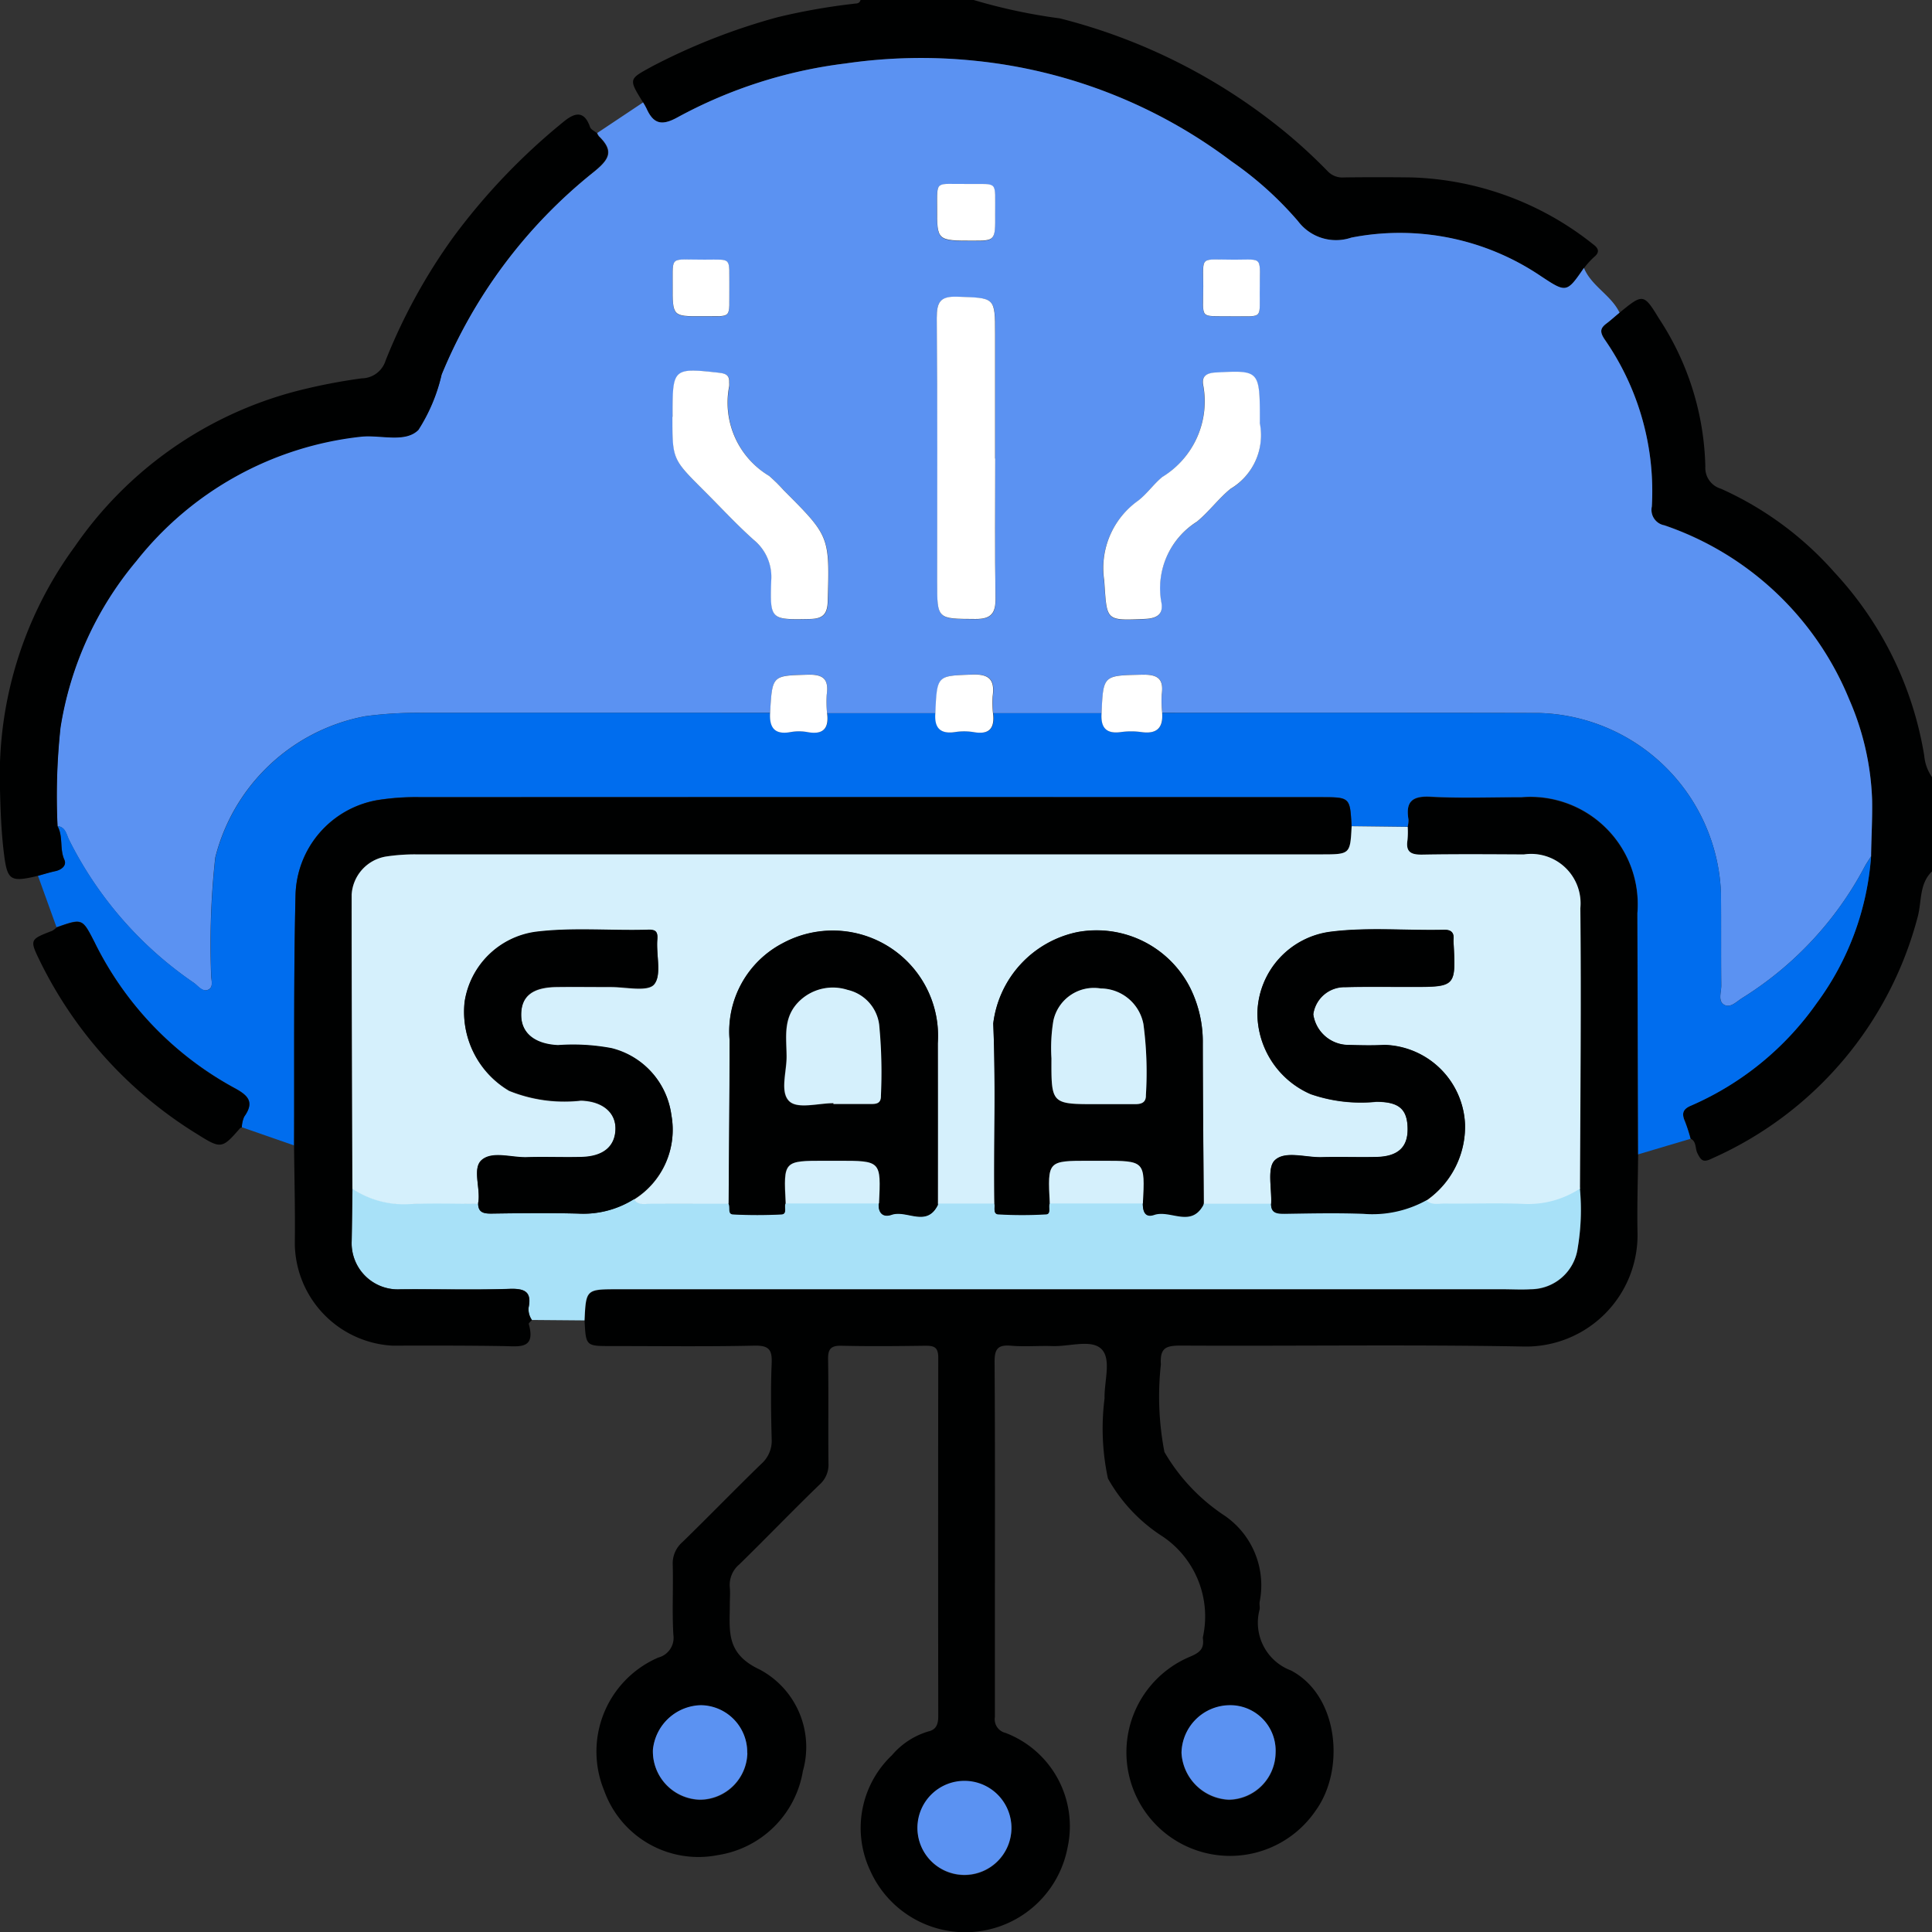 <svg id="Group_8350" data-name="Group 8350" xmlns="http://www.w3.org/2000/svg" xmlns:xlink="http://www.w3.org/1999/xlink" width="56.871" height="56.876" viewBox="0 0 56.871 56.876">
  <rect x="0" y="0" width="56.871" height="56.876" fill="#333333" stroke="none"/>
  <defs>
    <clipPath id="clip-path">
      <rect id="Rectangle_1309" data-name="Rectangle 1309" width="56.871" height="56.877" fill="none"/>
    </clipPath>
  </defs>
  <g id="Group_8342" data-name="Group 8342" clip-path="url(#clip-path)">
    <path id="Path_9070" data-name="Path 9070" d="M135.569,0a16.407,16.407,0,0,0,2.537.541,17.03,17.03,0,0,1,6.673,3.381,15.544,15.544,0,0,1,1.206,1.114.594.594,0,0,0,.483.187q1-.013,1.994,0a9,9,0,0,1,5.347,1.973c.151.112.2.227.019.372a2.527,2.527,0,0,0-.294.325c-.508.74-.519.735-1.268.241a7.408,7.408,0,0,0-5.581-1.139,1.4,1.4,0,0,1-1.569-.483,10.257,10.257,0,0,0-1.96-1.763,15.046,15.046,0,0,0-7.538-2.958,15.422,15.422,0,0,0-3.822.078,13.865,13.865,0,0,0-4.938,1.582c-.473.263-.716.2-.921-.258a2,2,0,0,0-.1-.177c-.44-.709-.425-.682.287-1.073A18.369,18.369,0,0,1,129.8.506a18.569,18.569,0,0,1,2.218-.393c.088-.015.187.007.219-.113Z" transform="translate(-106.907)" fill="#000101"/>
    <path id="Path_9071" data-name="Path 9071" d="M318.124,59.687c.682-.557.708-.573,1.155.164a8.253,8.253,0,0,1,1.37,4.369.639.639,0,0,0,.461.65,9.79,9.79,0,0,1,3.34,2.462,10.364,10.364,0,0,1,2.643,5.4,1.3,1.3,0,0,0,.228.627v2.776c-.382.366-.3.894-.421,1.337a10.76,10.76,0,0,1-6.05,7.11c-.252.123-.319.084-.437-.158-.067-.137-.022-.342-.2-.424a4.729,4.729,0,0,0-.166-.514c-.1-.233-.057-.363.189-.465a8.812,8.812,0,0,0,3.691-3.013,8.265,8.265,0,0,0,1.6-4.324c.007-.557.042-1.111.03-1.67a8.057,8.057,0,0,0-.675-2.949,9.022,9.022,0,0,0-5.44-5.122.462.462,0,0,1-.369-.552,7.822,7.822,0,0,0-1.381-4.909c-.157-.23-.142-.34.055-.487.13-.1.251-.207.376-.312" transform="translate(-270.45 -50.483)" fill="#000101"/>
    <path id="Path_9072" data-name="Path 9072" d="M57.317,18.977c-.125.1-.246.214-.376.312-.2.147-.211.257-.055.487a7.823,7.823,0,0,1,1.381,4.909.462.462,0,0,0,.369.552,9.023,9.023,0,0,1,5.44,5.122,8.057,8.057,0,0,1,.675,2.949c.012.559-.023,1.114-.03,1.67-.068.109-.143.214-.2.326a10.127,10.127,0,0,1-3.589,3.844c-.164.1-.352.31-.538.2s-.081-.373-.083-.567c-.011-.907,0-1.813-.009-2.72a5.515,5.515,0,0,0-5.346-5.3c-3.7-.011-7.4,0-11.1-.006a3.214,3.214,0,0,1-.014-.55c.067-.474-.139-.583-.586-.573-1.136.026-1.136.005-1.185,1.135h-3.19a2.99,2.99,0,0,1-.011-.495c.068-.487-.09-.667-.616-.644-1.019.044-1.02.011-1.07,1.139H33.99a3.346,3.346,0,0,1-.01-.551c.064-.454-.1-.6-.567-.585-1.034.032-1.035.006-1.1,1.125q-5.135,0-10.271,0a11.541,11.541,0,0,0-1.652.1,5.629,5.629,0,0,0-4.412,4.163,23.47,23.47,0,0,0-.122,3.429c-.007.156.092.373-.083.456s-.3-.111-.425-.2a11.122,11.122,0,0,1-3.676-4.214c-.077-.156-.1-.372-.338-.4a18.787,18.787,0,0,1,.087-2.916,10.054,10.054,0,0,1,2.231-4.9,9.774,9.774,0,0,1,6.612-3.661c.574-.059,1.3.2,1.692-.2a5.114,5.114,0,0,0,.687-1.626A14.865,14.865,0,0,1,27.1,14.852c.479-.382.633-.623.176-1.069a.384.384,0,0,1-.053-.095l1.35-.9a1.958,1.958,0,0,1,.1.177c.205.457.448.521.921.258a13.864,13.864,0,0,1,4.938-1.582,15.423,15.423,0,0,1,3.823-.078,15.046,15.046,0,0,1,7.538,2.958,10.257,10.257,0,0,1,1.96,1.763,1.4,1.4,0,0,0,1.569.483A7.407,7.407,0,0,1,55,17.9c.748.494.76.5,1.268-.241.222.538.8.8,1.046,1.313M38.938,23.272V19.614c0-1.094,0-1.065-1.116-1.1-.509-.017-.608.156-.6.628.022,2.586.011,5.172.011,7.759,0,1.111,0,1.092,1.126,1.1.471,0,.6-.175.592-.623-.023-1.367-.008-2.734-.008-4.1m-9.5-1.23c0,1.245,0,1.245.9,2.143.5.5.974,1.017,1.5,1.484a1.408,1.408,0,0,1,.508,1.205c-.038,1.151-.012,1.14,1.137,1.119.378-.007.516-.135.527-.52.055-1.91.063-1.91-1.289-3.262a5.012,5.012,0,0,0-.434-.429,2.513,2.513,0,0,1-1.178-2.641.728.728,0,0,0,0-.111c.011-.22-.114-.265-.309-.287-1.327-.148-1.357-.126-1.357,1.187Zm17.281.173c0-1.549,0-1.539-1.291-1.475-.291.015-.431.114-.373.391a2.607,2.607,0,0,1-1.211,2.686c-.257.209-.45.5-.715.7a2.432,2.432,0,0,0-.992,2.342c.089,1.191.021,1.187,1.2,1.135.346-.015.553-.135.481-.494a2.315,2.315,0,0,1,1.045-2.368c.356-.292.635-.678.992-.969a1.833,1.833,0,0,0,.86-1.946m-8.609-7.027c-.948.014-.882-.134-.886.707,0,.962,0,.962,1.058.962.651,0,.655,0,.65-.788-.007-1,.115-.868-.822-.881m-7,3.026c-.011-.887.1-.8-.729-.8-1.046,0-.931-.138-.938.755-.007.911,0,.916.837.909.955-.007.816.122.83-.866m14.751.867c.943-.011.863.114.86-.666-.005-1.13.142-1-.747-1-1.038,0-.915-.135-.915.774,0,1.006-.134.878.8.891" transform="translate(-9.643 -9.773)" fill="#5b92f2"/>
    <path id="Path_9073" data-name="Path 9073" d="M146.938,168.52c-.007.777-.035,1.554-.018,2.33a3.283,3.283,0,0,1-3.342,3.329c-3.367-.062-6.736-.01-10.1-.028-.434,0-.62.06-.589.555a8.6,8.6,0,0,0,.105,2.579,5.635,5.635,0,0,0,1.769,1.871,2.485,2.485,0,0,1,1.034,2.536c-.013.072.01.15,0,.221a1.5,1.5,0,0,0,.918,1.8c1.41.736,1.6,2.912.741,4.111a3.05,3.05,0,1,1-3.718-4.511c.29-.121.426-.23.389-.531a.191.191,0,0,1,0-.055,2.836,2.836,0,0,0-1.182-2.954,4.827,4.827,0,0,1-1.614-1.709,7.005,7.005,0,0,1-.1-2.359c-.013-.5.207-1.145-.087-1.447s-.948-.075-1.444-.092c-.407-.014-.817.024-1.221-.011s-.488.107-.485.491c.017,2.554.009,5.108.009,7.662,0,.925,0,1.851,0,2.776a.412.412,0,0,0,.312.468,2.942,2.942,0,0,1,1.825,3.386,3.065,3.065,0,0,1-5.813.655,2.949,2.949,0,0,1,.647-3.385,2.247,2.247,0,0,1,1.074-.7c.237-.053.288-.225.288-.454q-.008-5.275,0-10.549c0-.324-.14-.352-.4-.349-.814.011-1.629.019-2.443,0-.324-.009-.407.1-.4.41.017,1.018,0,2.036.011,3.054a.777.777,0,0,1-.262.623c-.8.774-1.567,1.572-2.361,2.348a.789.789,0,0,0-.281.681c.016.165,0,.333,0,.5,0,.77-.132,1.443.884,1.917a2.584,2.584,0,0,1,1.267,2.986,3,3,0,0,1-2.5,2.474,2.948,2.948,0,0,1-3.35-1.9,3.013,3.013,0,0,1,1.595-3.915.6.6,0,0,0,.442-.673c-.039-.683,0-1.369-.018-2.053a.83.83,0,0,1,.287-.674c.782-.762,1.542-1.546,2.325-2.306a.9.9,0,0,0,.3-.73c-.019-.74-.03-1.482,0-2.22.018-.4-.075-.534-.507-.525-1.406.031-2.813.012-4.22.012-.742,0-.742,0-.78-.747.047-.919.047-.919,1-.919h26.019c.277,0,.556.013.832,0a1.4,1.4,0,0,0,1.382-1.213,6.72,6.72,0,0,0,.064-1.752c.008-2.751.038-5.5.011-8.253a1.456,1.456,0,0,0-1.661-1.583c-1-.005-1.995-.012-2.992.005-.326.006-.492-.071-.435-.428a2.57,2.57,0,0,0,.006-.387.811.811,0,0,0,.024-.219c-.09-.536.124-.7.662-.667.885.047,1.774.009,2.661.014a3.162,3.162,0,0,1,3.416,3.414q.009,3.549.021,7.1m-18.447,19.849a1.379,1.379,0,1,0-1.4,1.362,1.384,1.384,0,0,0,1.4-1.362m-7.774-2.226a1.382,1.382,0,0,0-1.36-1.406,1.454,1.454,0,0,0-1.416,1.315,1.423,1.423,0,0,0,1.38,1.465,1.405,1.405,0,0,0,1.4-1.373m15.548-.005a1.336,1.336,0,0,0-1.387-1.4,1.431,1.431,0,0,0-1.382,1.4,1.461,1.461,0,0,0,1.393,1.379,1.4,1.4,0,0,0,1.376-1.379" transform="translate(-98.717 -134.542)" fill="#000101"/>
    <path id="Path_9074" data-name="Path 9074" d="M54.629,154.379q-.011-3.549-.021-7.1a3.162,3.162,0,0,0-3.416-3.414c-.887,0-1.777.034-2.662-.014-.537-.029-.752.131-.662.667a.81.81,0,0,1-.024.219l-1.65-.02c-.044-.853-.044-.853-.911-.853q-13.241,0-26.483,0a7.2,7.2,0,0,0-1.266.084,2.909,2.909,0,0,0-2.425,2.789c-.059,2.46-.033,4.921-.043,7.382l-1.541-.537a.863.863,0,0,1,.07-.314c.313-.438.114-.629-.3-.851a9.8,9.8,0,0,1-4.108-4.291c-.358-.7-.352-.7-1.115-.431l-.548-1.518c.172-.047.343-.1.517-.138s.338-.169.263-.334c-.146-.32-.032-.681-.2-.986.238.024.26.24.338.4a11.12,11.12,0,0,0,3.676,4.214c.127.089.262.278.425.2s.076-.3.083-.456a23.47,23.47,0,0,1,.122-3.429,5.629,5.629,0,0,1,4.412-4.163,11.5,11.5,0,0,1,1.652-.1q5.135-.006,10.271,0c-.026.428.132.65.6.564a1.4,1.4,0,0,1,.5,0c.463.086.635-.108.578-.553h3.19c-.033.417.133.617.575.553a1.729,1.729,0,0,1,.549,0c.465.085.628-.114.573-.554h3.19c-.032.414.129.615.571.553a2.193,2.193,0,0,1,.6,0c.448.063.647-.117.612-.564,3.7,0,7.4-.005,11.1.006a5.515,5.515,0,0,1,5.346,5.3c.009.907,0,1.813.009,2.72,0,.193-.109.458.083.567s.374-.1.538-.2a10.127,10.127,0,0,0,3.589-3.844c.061-.113.135-.218.2-.326a8.264,8.264,0,0,1-1.6,4.324,8.812,8.812,0,0,1-3.691,3.013c-.247.1-.294.232-.19.465a4.773,4.773,0,0,1,.166.514l-1.541.458" transform="translate(-6.408 -120.401)" fill="#006dee"/>
    <path id="Path_9075" data-name="Path 9075" d="M105.9,235.707a6.719,6.719,0,0,1-.064,1.752,1.4,1.4,0,0,1-1.382,1.213c-.276.017-.555,0-.832,0H77.6c-.957,0-.957,0-1,.919l-1.546-.013a.562.562,0,0,1-.1-.358c.1-.471-.106-.574-.557-.559-1.071.035-2.144,0-3.217.013a1.359,1.359,0,0,1-1.432-1.419c.008-.517.015-1.034.022-1.551a2.74,2.74,0,0,0,1.663.45c.677-.032,1.356-.008,2.034-.009,0,.276.169.307.4.3.847-.012,1.695-.021,2.542,0a2.8,2.8,0,0,0,1.645-.425c.137.183.337.119.513.121.758.006,1.516,0,2.275,0,.066.1-.037.312.136.32a13.769,13.769,0,0,0,1.429,0c.17-.009.061-.218.115-.323h2.74c-.025.284.126.423.38.335.444-.153,1.028.378,1.358-.284a.144.144,0,0,0,0-.054h1.663c.028.113-.049.31.114.319a12.3,12.3,0,0,0,1.406,0c.164-.009.056-.216.11-.32h2.74c0,.228.059.43.335.336.47-.16,1.075.379,1.441-.282a.249.249,0,0,0,.016-.053l1.985,0c-.01.289.174.3.4.3.772-.008,1.545-.026,2.316,0a3.282,3.282,0,0,0,1.859-.4c.155.146.349.089.527.091.773.006,1.547-.021,2.319.01a2.775,2.775,0,0,0,1.671-.451" transform="translate(-59.394 -200.723)" fill="#a8e1f8"/>
    <path id="Path_9076" data-name="Path 9076" d="M60.051,169.617c-.007.517-.013,1.034-.022,1.551a1.359,1.359,0,0,0,1.432,1.419c1.072-.008,2.146.023,3.217-.013.451-.015.656.088.557.56a.561.561,0,0,0,.1.358c-.033.039-.1.088-.092.115.212.753-.281.657-.747.65-1.09-.018-2.181-.015-3.271-.013a3.043,3.043,0,0,1-2.869-3.007c.013-.96-.013-1.92-.022-2.881.01-2.461-.016-4.922.043-7.382a2.909,2.909,0,0,1,2.425-2.789,7.215,7.215,0,0,1,1.267-.084q13.241-.007,26.482,0c.867,0,.867,0,.911.853-.043.829-.043.829-.911.829q-13.318,0-26.636,0a5.66,5.66,0,0,0-.883.064,1.212,1.212,0,0,0-1.006,1.116c0,2.885.013,5.769.022,8.654" transform="translate(-49.678 -134.633)" fill="#000101"/>
    <path id="Path_9077" data-name="Path 9077" d="M1.694,43.668c.17.305.056.666.2.986.075.165-.075.293-.263.334s-.345.092-.517.138c-.82.195-.9.136-1-.674-.078-.637-.1-1.275-.115-1.916a11.4,11.4,0,0,1,2.2-7.1,11.422,11.422,0,0,1,6.506-4.574,16.827,16.827,0,0,1,1.945-.381.743.743,0,0,0,.7-.522,16.827,16.827,0,0,1,1.994-3.635,18.662,18.662,0,0,1,3.216-3.372c.293-.245.617-.424.809.132.025.073.132.119.2.177a.388.388,0,0,0,.053.095c.457.446.3.686-.176,1.069A14.867,14.867,0,0,0,13,30.372,5.116,5.116,0,0,1,12.317,32c-.39.392-1.117.137-1.692.2a9.774,9.774,0,0,0-6.612,3.661,10.054,10.054,0,0,0-2.231,4.9,18.787,18.787,0,0,0-.087,2.916" transform="translate(0 -19.344)" fill="#000101"/>
    <path id="Path_9078" data-name="Path 9078" d="M7.285,182.986c.763-.268.757-.265,1.115.431a9.8,9.8,0,0,0,4.108,4.291c.413.222.613.413.3.852a.86.86,0,0,0-.07.314c-.017.007-.04.009-.051.022-.521.6-.56.617-1.236.191a12.361,12.361,0,0,1-4.638-5.075c-.327-.668-.325-.668.342-.926a.582.582,0,0,0,.13-.1" transform="translate(-5.62 -155.686)" fill="#000101"/>
    <path id="Path_9079" data-name="Path 9079" d="M187.508,63.63c0,1.367-.015,2.734.008,4.1.008.448-.121.626-.592.623-1.126-.006-1.126.013-1.126-1.1,0-2.586.012-5.173-.011-7.759,0-.472.1-.644.6-.628,1.115.037,1.116.008,1.116,1.1V63.63" transform="translate(-158.212 -50.132)" fill="#fff"/>
    <path id="Path_9080" data-name="Path 9080" d="M133.4,74.858v-.111c0-1.313.029-1.335,1.357-1.187.2.022.321.067.309.287a.709.709,0,0,1,0,.111,2.513,2.513,0,0,0,1.178,2.641,4.989,4.989,0,0,1,.434.429c1.352,1.352,1.344,1.352,1.289,3.262-.011.384-.149.513-.527.52-1.149.021-1.175.032-1.137-1.119a1.407,1.407,0,0,0-.508-1.205c-.524-.467-1-.987-1.5-1.484-.9-.9-.9-.9-.9-2.143" transform="translate(-113.602 -62.589)" fill="#fff"/>
    <path id="Path_9081" data-name="Path 9081" d="M223.48,75.245a1.834,1.834,0,0,1-.86,1.946c-.357.291-.636.677-.992.969a2.315,2.315,0,0,0-1.045,2.368c.072.358-.135.479-.481.494-1.183.052-1.114.056-1.2-1.135a2.432,2.432,0,0,1,.992-2.342c.264-.2.457-.488.715-.7a2.607,2.607,0,0,0,1.211-2.686c-.058-.277.082-.377.373-.392,1.292-.065,1.291-.074,1.291,1.475" transform="translate(-186.398 -62.803)" fill="#fff"/>
    <path id="Path_9082" data-name="Path 9082" d="M220.215,134.939c.034.447-.164.628-.612.564a2.194,2.194,0,0,0-.6,0c-.442.062-.6-.139-.571-.553.049-1.129.05-1.109,1.185-1.135.446-.01.652.1.586.573a3.211,3.211,0,0,0,.014.55" transform="translate(-186.006 -113.954)" fill="#fff"/>
    <path id="Path_9083" data-name="Path 9083" d="M186.748,36.471c.937.013.815-.124.822.881.006.787,0,.787-.65.788-1.06,0-1.062,0-1.058-.962,0-.841-.062-.694.886-.707" transform="translate(-158.276 -31.056)" fill="#fff"/>
    <path id="Path_9084" data-name="Path 9084" d="M154.415,134.94c.057.445-.115.639-.578.553a1.4,1.4,0,0,0-.5,0c-.469.086-.626-.136-.6-.564.063-1.119.064-1.093,1.1-1.125.468-.014.63.131.567.585a3.345,3.345,0,0,0,.01.551" transform="translate(-130.068 -113.943)" fill="#fff"/>
    <path id="Path_9085" data-name="Path 9085" d="M135.073,52.255c-.014.988.125.858-.83.866-.838.007-.843,0-.837-.909.007-.893-.108-.751.938-.755.831,0,.718-.088.729.8" transform="translate(-113.604 -43.814)" fill="#fff"/>
    <path id="Path_9086" data-name="Path 9086" d="M239.383,53.121c-.937-.013-.8.115-.8-.891,0-.909-.123-.774.915-.774.889,0,.742-.131.747,1,0,.78.083.655-.859.666" transform="translate(-203.163 -43.812)" fill="#fff"/>
    <path id="Path_9087" data-name="Path 9087" d="M187.2,134.917c.055.439-.108.639-.573.554a1.729,1.729,0,0,0-.549,0c-.442.064-.607-.136-.575-.553.049-1.128.051-1.1,1.07-1.139.526-.023.684.157.616.644a2.988,2.988,0,0,0,.011.495" transform="translate(-157.97 -113.921)" fill="#fff"/>
    <path id="Path_9088" data-name="Path 9088" d="M69.767,174.511c-.009-2.885-.024-5.77-.022-8.654a1.212,1.212,0,0,1,1.006-1.116,5.658,5.658,0,0,1,.883-.064q13.318,0,26.636,0c.868,0,.868,0,.911-.829l1.65.02a2.592,2.592,0,0,1-.006.387c-.057.357.108.433.435.428,1-.018,1.994-.01,2.992-.005a1.456,1.456,0,0,1,1.661,1.583c.028,2.751,0,5.5-.011,8.253a2.774,2.774,0,0,1-1.671.451c-.772-.031-1.546,0-2.319-.01-.178,0-.372.056-.527-.091a2.646,2.646,0,0,0,1.134-2.233,2.444,2.444,0,0,0-2.369-2.342c-.368.023-.739.011-1.109,0a1.05,1.05,0,0,1-.989-.9.927.927,0,0,1,.939-.8c.646-.017,1.294-.006,1.94-.007,1.321,0,1.321,0,1.249-1.325a.345.345,0,0,1,0-.055c.02-.2-.052-.307-.276-.3-1.108.026-2.221-.082-3.323.054a2.468,2.468,0,0,0-2.174,2.39,2.6,2.6,0,0,0,1.567,2.392,4.52,4.52,0,0,0,1.935.225c.665,0,.911.214.92.789.008.549-.283.823-.92.837-.536.012-1.072-.009-1.608.006-.475.013-1.081-.2-1.383.092-.23.222-.085.834-.106,1.273l-1.985,0c-.01-1.57-.023-3.141-.028-4.711a3.569,3.569,0,0,0-.365-1.629,3.089,3.089,0,0,0-3.319-1.654,3.137,3.137,0,0,0-2.484,2.694c.077,1.766.012,3.53.035,5.295H87q0-2.358,0-4.715a3.1,3.1,0,0,0-4.565-2.945,2.927,2.927,0,0,0-1.564,2.842c0,1.608-.017,3.215-.027,4.823-.758,0-1.516,0-2.275,0-.177,0-.376.063-.513-.121a2.411,2.411,0,0,0,1.1-2.48,2.345,2.345,0,0,0-1.758-1.966,6.117,6.117,0,0,0-1.58-.09c-.669-.031-1.077-.343-1.083-.882-.006-.555.32-.825,1.033-.836.536-.008,1.072,0,1.608,0,.441,0,1.083.148,1.272-.076.229-.271.057-.867.094-1.319.019-.231-.05-.291-.262-.285-1.107.033-2.218-.075-3.322.062a2.453,2.453,0,0,0-2.087,2.058,2.694,2.694,0,0,0,1.31,2.616,4.335,4.335,0,0,0,2.112.288c.618.017,1.021.336,1.018.826,0,.522-.345.821-1,.838-.536.014-1.073-.01-1.608.007-.456.014-1.023-.192-1.335.086-.269.24-.034.805-.091,1.224,0,.018-.008.036-.012.054-.678,0-1.357-.023-2.034.009a2.74,2.74,0,0,1-1.663-.45" transform="translate(-59.393 -139.527)" fill="#d5f0fc"/>
    <path id="Path_9089" data-name="Path 9089" d="M184.771,354.589a1.384,1.384,0,0,1-1.4,1.362,1.384,1.384,0,1,1,1.4-1.362" transform="translate(-154.998 -300.762)" fill="#5b92f2"/>
    <path id="Path_9090" data-name="Path 9090" d="M132.29,339.588a1.405,1.405,0,0,1-1.4,1.374,1.423,1.423,0,0,1-1.38-1.465,1.454,1.454,0,0,1,1.416-1.315,1.382,1.382,0,0,1,1.36,1.406" transform="translate(-110.291 -287.988)" fill="#5b92f2"/>
    <path id="Path_9091" data-name="Path 9091" d="M237.089,339.585a1.4,1.4,0,0,1-1.376,1.379,1.462,1.462,0,0,1-1.393-1.379,1.431,1.431,0,0,1,1.382-1.4,1.336,1.336,0,0,1,1.387,1.4" transform="translate(-199.541 -287.99)" fill="#5b92f2"/>
    <path id="Path_9092" data-name="Path 9092" d="M144.508,192.674c.01-1.608.028-3.215.027-4.823a2.928,2.928,0,0,1,1.564-2.842,3.1,3.1,0,0,1,4.565,2.945q.005,2.358,0,4.715a.151.151,0,0,1,0,.054c-.33.662-.914.131-1.358.284-.254.088-.4-.051-.38-.335.066-1.257.066-1.257-1.2-1.257h-.385c-1.226,0-1.226,0-1.16,1.257-.054.105.055.314-.115.323a13.816,13.816,0,0,1-1.429,0c-.172-.009-.07-.219-.136-.32m3.085-2.955v.029h1.054c.17,0,.35.013.343-.238a14.58,14.58,0,0,0-.052-2.1,1.208,1.208,0,0,0-.929-1.021,1.416,1.416,0,0,0-1.382.295c-.541.49-.415,1.09-.413,1.674,0,.454-.211,1.061.093,1.321.255.218.844.045,1.285.045" transform="translate(-123.06 -157.246)" fill="#000101"/>
    <path id="Path_9093" data-name="Path 9093" d="M197.013,192.6c-.023-1.765.042-3.529-.035-5.295a3.137,3.137,0,0,1,2.484-2.694,3.089,3.089,0,0,1,3.319,1.654,3.567,3.567,0,0,1,.365,1.629c0,1.57.018,3.141.028,4.711a.252.252,0,0,1-.016.053c-.366.661-.971.122-1.441.282-.275.094-.338-.108-.335-.337.066-1.257.066-1.257-1.192-1.257h-.385c-1.229,0-1.229,0-1.163,1.257-.054.1.054.312-.11.321a12.406,12.406,0,0,1-1.406,0c-.163-.01-.086-.207-.114-.32m3.018-2.921c.369,0,.738,0,1.108,0,.186,0,.34-.037.333-.265a10.748,10.748,0,0,0-.073-2.093,1.289,1.289,0,0,0-1.257-1.048,1.221,1.221,0,0,0-1.393.947,4.883,4.883,0,0,0-.057,1.11c-.005,1.349,0,1.349,1.34,1.348" transform="translate(-167.741 -157.176)" fill="#000101"/>
    <path id="Path_9094" data-name="Path 9094" d="M249.751,192.353c.021-.439-.124-1.051.106-1.273.3-.291.908-.079,1.383-.092.536-.015,1.072.006,1.608-.006.637-.014.928-.288.92-.837-.009-.575-.255-.785-.92-.789a4.523,4.523,0,0,1-1.935-.225,2.6,2.6,0,0,1-1.567-2.392,2.468,2.468,0,0,1,2.174-2.39c1.1-.136,2.215-.028,3.323-.054.224-.005.3.1.276.3a.37.37,0,0,0,0,.056c.072,1.324.073,1.324-1.248,1.325-.647,0-1.294-.011-1.941.007a.927.927,0,0,0-.939.8,1.05,1.05,0,0,0,.989.9c.369.009.74.021,1.109,0a2.443,2.443,0,0,1,2.369,2.342,2.646,2.646,0,0,1-1.134,2.233,3.284,3.284,0,0,1-1.859.4c-.771-.029-1.544-.012-2.316,0-.225,0-.408-.012-.4-.3" transform="translate(-212.333 -156.927)" fill="#000101"/>
    <path id="Path_9095" data-name="Path 9095" d="M92.368,192.385c0-.018.009-.036.011-.054.058-.418-.178-.984.092-1.224.312-.278.879-.072,1.335-.086.536-.017,1.072.007,1.608-.007.65-.017.993-.316,1-.838,0-.49-.4-.809-1.018-.826a4.337,4.337,0,0,1-2.112-.289,2.694,2.694,0,0,1-1.311-2.616,2.453,2.453,0,0,1,2.088-2.058c1.1-.137,2.215-.028,3.322-.062.213-.006.282.054.263.285-.038.453.134,1.048-.094,1.319-.189.224-.831.071-1.272.076-.536.006-1.072,0-1.608,0-.712.011-1.038.28-1.033.836.005.538.414.85,1.083.882a6.11,6.11,0,0,1,1.58.09,2.345,2.345,0,0,1,1.758,1.966,2.412,2.412,0,0,1-1.1,2.48,2.8,2.8,0,0,1-1.645.425c-.847-.022-1.695-.013-2.542,0-.234,0-.4-.028-.4-.3" transform="translate(-78.297 -156.96)" fill="#000101"/>
    <path id="Path_9096" data-name="Path 9096" d="M155.7,231.469c-.066-1.257-.066-1.257,1.16-1.257h.385c1.261,0,1.261,0,1.2,1.257H155.7" transform="translate(-132.57 -196.043)" fill="#d5f0fc"/>
    <path id="Path_9097" data-name="Path 9097" d="M208.075,231.469c-.066-1.257-.066-1.257,1.163-1.257h.385c1.258,0,1.258,0,1.192,1.257h-2.74" transform="translate(-177.173 -196.043)" fill="#d5f0fc"/>
    <path id="Path_9098" data-name="Path 9098" d="M156.983,199.309c-.441,0-1.03.173-1.285-.045-.3-.26-.091-.866-.093-1.321,0-.584-.128-1.183.413-1.674a1.416,1.416,0,0,1,1.382-.295,1.208,1.208,0,0,1,.929,1.021,14.576,14.576,0,0,1,.051,2.1c.006.252-.174.238-.343.238h-1.054v-.029" transform="translate(-132.449 -166.836)" fill="#d5f0fc"/>
    <path id="Path_9099" data-name="Path 9099" d="M209.845,199.441c-1.342,0-1.345,0-1.339-1.349a4.882,4.882,0,0,1,.057-1.11,1.221,1.221,0,0,1,1.393-.947,1.289,1.289,0,0,1,1.257,1.048,10.746,10.746,0,0,1,.073,2.093c.007.228-.146.267-.333.265-.369,0-.738,0-1.108,0" transform="translate(-177.555 -166.939)" fill="#d5f0fc"/>
  </g>
</svg>
